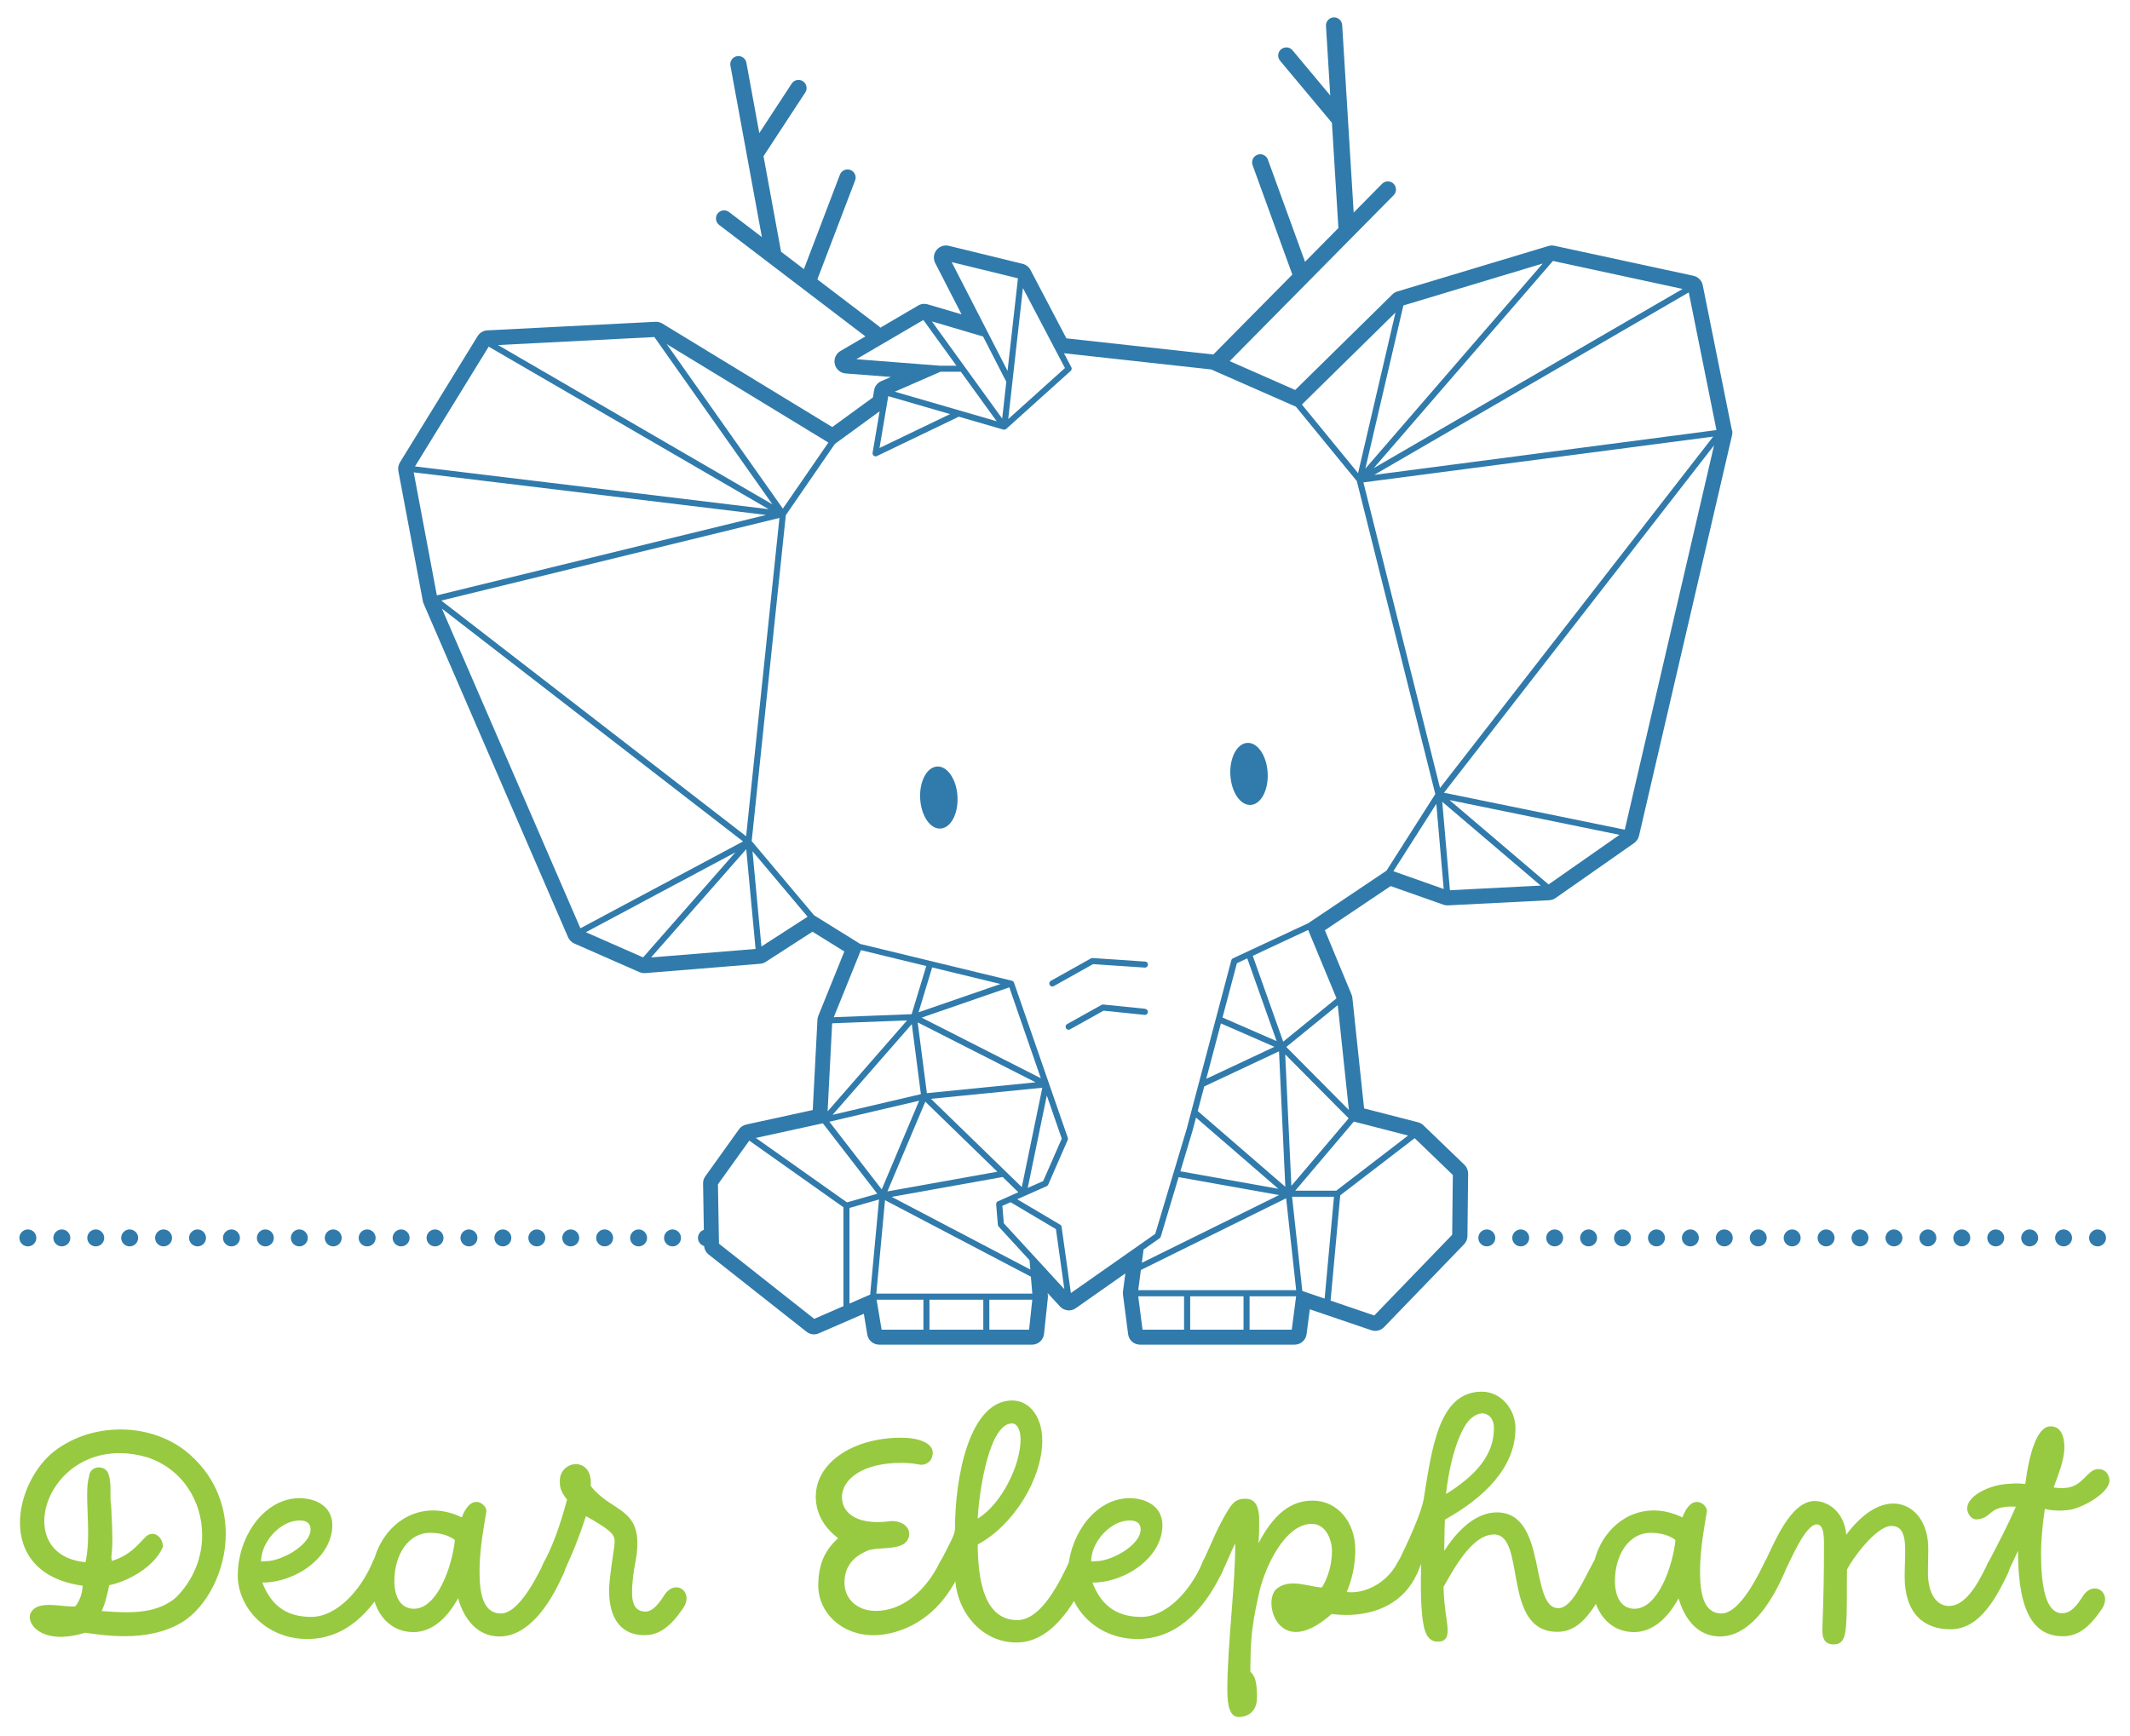 <svg viewBox="0 0 394.44 321.59" version="1.1" xmlns="http://www.w3.org/2000/svg">
  <defs>
    <style>
      .cls-1 {
        fill: #97ca40;
      }

      .cls-1, .cls-2, .cls-3 {
        stroke-width: 0px;
      }

      .cls-2 {
        fill: #fff;
      }

      .cls-3 {
        fill: #307bab;
      }
    </style>
  </defs>
  <g id="bg">
    <rect height="465.17" width="634" y="-69.51" x="-119.78" class="cls-2"></rect>
  </g>
  <g data-name="Layer 9" id="Layer_9">
    <path d="M386.86,229.29c0-.86.71-1.57,1.57-1.57h0c.87,0,1.57.71,1.57,1.57h0c0,.87-.71,1.57-1.57,1.57h0c-.86,0-1.57-.71-1.57-1.57ZM380.57,229.29c0-.86.71-1.57,1.57-1.57h0c.87,0,1.57.71,1.57,1.57h0c0,.87-.71,1.57-1.57,1.57h0c-.86,0-1.57-.71-1.57-1.57ZM374.29,229.29c0-.86.71-1.57,1.57-1.57h0c.87,0,1.57.71,1.57,1.57h0c0,.87-.71,1.57-1.57,1.57h0c-.86,0-1.57-.71-1.57-1.57ZM368.01,229.29c0-.86.71-1.57,1.57-1.57h0c.87,0,1.57.71,1.57,1.57h0c0,.87-.71,1.57-1.57,1.57h0c-.86,0-1.57-.71-1.57-1.57ZM361.72,229.29c0-.86.71-1.57,1.57-1.57h0c.87,0,1.57.71,1.57,1.57h0c0,.87-.71,1.57-1.57,1.57h0c-.86,0-1.57-.71-1.57-1.57ZM355.44,229.29c0-.86.71-1.57,1.57-1.57h0c.87,0,1.57.71,1.57,1.57h0c0,.87-.71,1.57-1.57,1.57h0c-.86,0-1.57-.71-1.57-1.57ZM349.16,229.29c0-.86.71-1.57,1.57-1.57h0c.87,0,1.57.71,1.57,1.57h0c0,.87-.71,1.57-1.57,1.57h0c-.86,0-1.57-.71-1.57-1.57ZM342.87,229.29c0-.86.71-1.57,1.57-1.57h0c.87,0,1.57.71,1.57,1.57h0c0,.87-.71,1.57-1.57,1.57h0c-.86,0-1.57-.71-1.57-1.57ZM336.59,229.29c0-.86.71-1.57,1.57-1.57h0c.87,0,1.57.71,1.57,1.57h0c0,.87-.71,1.57-1.57,1.57h0c-.86,0-1.57-.71-1.57-1.57ZM330.31,229.29c0-.86.71-1.57,1.57-1.57h0c.87,0,1.57.71,1.57,1.57h0c0,.87-.71,1.57-1.57,1.57h0c-.86,0-1.57-.71-1.57-1.57ZM324.03,229.29c0-.86.71-1.57,1.57-1.57h0c.87,0,1.57.71,1.57,1.57h0c0,.87-.71,1.57-1.57,1.57h0c-.86,0-1.57-.71-1.57-1.57ZM317.74,229.29c0-.86.71-1.57,1.57-1.57h0c.87,0,1.57.71,1.57,1.57h0c0,.87-.71,1.57-1.57,1.57h0c-.86,0-1.57-.71-1.57-1.57ZM311.46,229.29c0-.86.71-1.57,1.57-1.57h0c.87,0,1.57.71,1.57,1.57h0c0,.87-.71,1.57-1.57,1.57h0c-.86,0-1.57-.71-1.57-1.57ZM305.18,229.29c0-.86.71-1.57,1.57-1.57h0c.87,0,1.57.71,1.57,1.57h0c0,.87-.71,1.57-1.57,1.57h0c-.86,0-1.57-.71-1.57-1.57ZM298.89,229.29c0-.86.71-1.57,1.57-1.57h0c.87,0,1.57.71,1.57,1.57h0c0,.87-.71,1.57-1.57,1.57h0c-.86,0-1.57-.71-1.57-1.57ZM292.61,229.29c0-.86.71-1.57,1.57-1.57h0c.87,0,1.57.71,1.57,1.57h0c0,.87-.71,1.57-1.57,1.57h0c-.86,0-1.57-.71-1.57-1.57ZM286.33,229.29c0-.86.71-1.57,1.57-1.57h0c.87,0,1.57.71,1.57,1.57h0c0,.87-.71,1.57-1.57,1.57h0c-.86,0-1.57-.71-1.57-1.57ZM280.04,229.29c0-.86.71-1.57,1.57-1.57h0c.87,0,1.57.71,1.57,1.57h0c0,.87-.71,1.57-1.57,1.57h0c-.86,0-1.57-.71-1.57-1.57ZM273.76,229.29c0-.86.71-1.57,1.57-1.57h0c.87,0,1.57.71,1.57,1.57h0c0,.87-.71,1.57-1.57,1.57h0c-.86,0-1.57-.71-1.57-1.57ZM267.48,229.29c0-.86.71-1.57,1.57-1.57h0c.87,0,1.57.71,1.57,1.57h0c0,.87-.71,1.57-1.57,1.57h0c-.86,0-1.57-.71-1.57-1.57ZM261.2,229.29c0-.86.71-1.57,1.57-1.57h0c.87,0,1.57.71,1.57,1.57h0c0,.87-.71,1.57-1.57,1.57h0c-.86,0-1.57-.71-1.57-1.57ZM254.91,229.29c0-.86.71-1.57,1.57-1.57h0c.87,0,1.57.71,1.57,1.57h0c0,.87-.71,1.57-1.57,1.57h0c-.86,0-1.57-.71-1.57-1.57ZM248.63,229.29c0-.86.71-1.57,1.57-1.57h0c.87,0,1.57.71,1.57,1.57h0c0,.87-.71,1.57-1.57,1.57h0c-.86,0-1.57-.71-1.57-1.57ZM242.35,229.29c0-.86.71-1.57,1.57-1.57h0c.87,0,1.57.71,1.57,1.57h0c0,.87-.71,1.57-1.57,1.57h0c-.86,0-1.57-.71-1.57-1.57ZM236.06,229.29c0-.86.71-1.57,1.57-1.57h0c.87,0,1.57.71,1.57,1.57h0c0,.87-.71,1.57-1.57,1.57h0c-.86,0-1.57-.71-1.57-1.57ZM229.78,229.29c0-.86.71-1.57,1.57-1.57h0c.87,0,1.57.71,1.57,1.57h0c0,.87-.71,1.57-1.57,1.57h0c-.86,0-1.57-.71-1.57-1.57ZM223.5,229.29c0-.86.71-1.57,1.57-1.57h0c.87,0,1.57.71,1.57,1.57h0c0,.87-.71,1.57-1.57,1.57h0c-.86,0-1.57-.71-1.57-1.57ZM217.21,229.29c0-.86.71-1.57,1.57-1.57h0c.87,0,1.57.71,1.57,1.57h0c0,.87-.71,1.57-1.57,1.57h0c-.86,0-1.57-.71-1.57-1.57ZM210.93,229.29c0-.86.71-1.57,1.57-1.57h0c.86,0,1.57.71,1.57,1.57h0c0,.87-.71,1.57-1.57,1.57h0c-.86,0-1.57-.71-1.57-1.57ZM204.65,229.29c0-.86.71-1.57,1.57-1.57h0c.86,0,1.57.71,1.57,1.57h0c0,.87-.71,1.57-1.57,1.57h0c-.86,0-1.57-.71-1.57-1.57ZM198.37,229.29c0-.86.71-1.57,1.57-1.57h0c.86,0,1.57.71,1.57,1.57h0c0,.87-.71,1.57-1.57,1.57h0c-.86,0-1.57-.71-1.57-1.57ZM192.08,229.29c0-.86.71-1.57,1.57-1.57h0c.86,0,1.57.71,1.57,1.57h0c0,.87-.71,1.57-1.57,1.57h0c-.86,0-1.57-.71-1.57-1.57ZM185.8,229.29c0-.86.71-1.57,1.57-1.57h0c.86,0,1.57.71,1.57,1.57h0c0,.87-.71,1.57-1.57,1.57h0c-.86,0-1.57-.71-1.57-1.57ZM179.52,229.29c0-.86.71-1.57,1.57-1.57h0c.86,0,1.57.71,1.57,1.57h0c0,.87-.71,1.57-1.57,1.57h0c-.86,0-1.57-.71-1.57-1.57ZM173.23,229.29c0-.86.71-1.57,1.57-1.57h0c.86,0,1.57.71,1.57,1.57h0c0,.87-.71,1.57-1.57,1.57h0c-.86,0-1.57-.71-1.57-1.57ZM166.95,229.29c0-.86.71-1.57,1.57-1.57h0c.86,0,1.57.71,1.57,1.57h0c0,.87-.71,1.57-1.57,1.57h0c-.86,0-1.57-.71-1.57-1.57ZM160.67,229.29c0-.86.71-1.57,1.57-1.57h0c.86,0,1.57.71,1.57,1.57h0c0,.87-.71,1.57-1.57,1.57h0c-.86,0-1.57-.71-1.57-1.57ZM154.38,229.29c0-.86.71-1.57,1.57-1.57h0c.86,0,1.57.71,1.57,1.57h0c0,.87-.71,1.57-1.57,1.57h0c-.86,0-1.57-.71-1.57-1.57ZM148.1,229.29c0-.86.71-1.57,1.57-1.57h0c.86,0,1.57.71,1.57,1.57h0c0,.87-.71,1.57-1.57,1.57h0c-.86,0-1.57-.71-1.57-1.57ZM141.82,229.29c0-.86.71-1.57,1.57-1.57h0c.86,0,1.57.71,1.57,1.57h0c0,.87-.71,1.57-1.57,1.57h0c-.86,0-1.57-.71-1.57-1.57ZM135.54,229.29c0-.86.71-1.57,1.57-1.57h0c.86,0,1.57.71,1.57,1.57h0c0,.87-.71,1.57-1.57,1.57h0c-.86,0-1.57-.71-1.57-1.57ZM129.25,229.29c0-.86.71-1.57,1.57-1.57h0c.86,0,1.57.71,1.57,1.57h0c0,.87-.71,1.57-1.57,1.57h0c-.86,0-1.57-.71-1.57-1.57ZM122.97,229.29c0-.86.71-1.57,1.57-1.57h0c.86,0,1.57.71,1.57,1.57h0c0,.87-.71,1.57-1.57,1.57h0c-.86,0-1.57-.71-1.57-1.57ZM116.69,229.29c0-.86.71-1.57,1.57-1.57h0c.86,0,1.57.71,1.57,1.57h0c0,.87-.71,1.57-1.57,1.57h0c-.86,0-1.57-.71-1.57-1.57ZM110.4,229.29c0-.86.71-1.57,1.57-1.57h0c.86,0,1.57.71,1.57,1.57h0c0,.87-.71,1.57-1.57,1.57h0c-.86,0-1.57-.71-1.57-1.57ZM104.12,229.29c0-.86.71-1.57,1.57-1.57h0c.86,0,1.57.71,1.57,1.57h0c0,.87-.71,1.57-1.57,1.57h0c-.86,0-1.57-.71-1.57-1.57ZM97.84,229.29c0-.86.71-1.57,1.57-1.57h0c.86,0,1.57.71,1.57,1.57h0c0,.87-.71,1.57-1.57,1.57h0c-.86,0-1.57-.71-1.57-1.57ZM91.55,229.29c0-.86.71-1.57,1.57-1.57h0c.86,0,1.57.71,1.57,1.57h0c0,.87-.71,1.57-1.57,1.57h0c-.86,0-1.57-.71-1.57-1.57ZM85.27,229.29c0-.86.71-1.57,1.57-1.57h0c.86,0,1.57.71,1.57,1.57h0c0,.87-.71,1.57-1.57,1.57h0c-.86,0-1.57-.71-1.57-1.57ZM78.99,229.29c0-.86.71-1.57,1.57-1.57h0c.86,0,1.57.71,1.57,1.57h0c0,.87-.71,1.57-1.57,1.57h0c-.86,0-1.57-.71-1.57-1.57ZM72.71,229.29c0-.86.71-1.57,1.57-1.57h0c.86,0,1.57.71,1.57,1.57h0c0,.87-.71,1.57-1.57,1.57h0c-.86,0-1.57-.71-1.57-1.57ZM66.42,229.29c0-.86.71-1.57,1.57-1.57h0c.86,0,1.57.71,1.57,1.57h0c0,.87-.71,1.57-1.57,1.57h0c-.86,0-1.57-.71-1.57-1.57ZM60.14,229.29c0-.86.71-1.57,1.57-1.57h0c.86,0,1.57.71,1.57,1.57h0c0,.87-.71,1.57-1.57,1.57h0c-.86,0-1.57-.71-1.57-1.57ZM53.86,229.29c0-.86.71-1.57,1.57-1.57h0c.86,0,1.57.71,1.57,1.57h0c0,.87-.71,1.57-1.57,1.57h0c-.86,0-1.57-.71-1.57-1.57ZM47.57,229.29c0-.86.71-1.57,1.57-1.57h0c.86,0,1.57.71,1.57,1.57h0c0,.87-.71,1.57-1.57,1.57h0c-.86,0-1.57-.71-1.57-1.57ZM41.29,229.29c0-.86.71-1.57,1.57-1.57h0c.86,0,1.57.71,1.57,1.57h0c0,.87-.71,1.57-1.57,1.57h0c-.86,0-1.57-.71-1.57-1.57ZM35.01,229.29c0-.86.71-1.57,1.57-1.57h0c.86,0,1.57.71,1.57,1.57h0c0,.87-.71,1.57-1.57,1.57h0c-.86,0-1.57-.71-1.57-1.57ZM28.72,229.29c0-.86.71-1.57,1.57-1.57h0c.86,0,1.57.71,1.57,1.57h0c0,.87-.71,1.57-1.57,1.57h0c-.86,0-1.57-.71-1.57-1.57ZM22.44,229.29c0-.86.71-1.57,1.57-1.57h0c.86,0,1.57.71,1.57,1.57h0c0,.87-.71,1.57-1.57,1.57h0c-.86,0-1.57-.71-1.57-1.57ZM16.16,229.29c0-.86.71-1.57,1.57-1.57h0c.86,0,1.57.71,1.57,1.57h0c0,.87-.71,1.57-1.57,1.57h0c-.86,0-1.57-.71-1.57-1.57ZM9.88,229.29c0-.86.71-1.57,1.57-1.57h0c.86,0,1.57.71,1.57,1.57h0c0,.87-.71,1.57-1.57,1.57h0c-.86,0-1.57-.71-1.57-1.57ZM3.59,229.29c0-.86.71-1.57,1.57-1.57h0c.86,0,1.57.71,1.57,1.57h0c0,.87-.71,1.57-1.57,1.57h0c-.86,0-1.57-.71-1.57-1.57Z" class="cls-3"></path>
  </g>
  <g id="logo-blue-coral">
    <g>
      <path d="M5.51,299.49c0-.17,0-.29.06-.47.53-1.4,1.93-1.75,3.5-1.75s3.15.29,4.26.29c.23,0,.41,0,.64-.06.76-.93,1.28-2.33,1.34-3.79-8.46-1.17-11.61-6.25-11.61-11.67,0-4.73,2.39-9.75,5.72-12.72,3.56-3.04,8.23-4.55,12.9-4.55,4.26,0,8.52,1.28,11.96,3.91,5.37,4.26,7.53,9.98,7.53,15.41,0,6.95-3.56,13.6-8.11,16.4-3.27,1.93-6.95,2.57-10.62,2.57-2.45,0-4.96-.29-7.3-.64-1.75.53-3.27.76-4.49.76-3.97,0-5.78-2.1-5.78-3.68ZM32.65,295.82c3.21-3.21,4.79-7.41,4.79-11.44,0-6.3-3.62-12.31-10.21-14.47-1.87-.53-3.5-.76-5.08-.76-8.7,0-13.95,6.89-13.95,12.61,0,3.79,2.33,7.12,7.65,7.59.35-1.69.47-3.56.47-5.37,0-2.45-.18-4.9-.18-7,0-1.34.06-2.51.35-3.5.06-1.11.93-1.69,1.81-1.69.64,0,1.34.29,1.69.99.52,1.28.47,2.74.47,4.14,0,.64,0,1.28.12,1.87.17,2.98.23,4.96.23,6.3,0,2.33-.18,2.8-.18,3.27,0,.23,0,.41.12.76,3.33-1.11,4.49-2.68,6.3-4.55.35-.29.76-.47,1.17-.47,1.11,0,2.04,1.23,1.93,2.45-1.63,3.85-6.83,6.48-9.92,7.06-.35,1.58-.64,3.15-1.4,4.79,1.52.12,3.09.23,4.61.23,3.33,0,6.6-.53,9.22-2.8Z" class="cls-1"></path>
      <path d="M44.03,291.85c0-7,4.44-13.37,10.04-14.24.47-.06.88-.12,1.28-.12,3.33,0,6.19,1.63,6.19,5.02,0,5.89-6.77,10.62-12.96,10.62,1.46,3.79,4.03,6.36,9.05,6.36,4.55,0,9.1-4.67,11.44-10.33,1.11-2.68,5.08-1.17,3.44,2.22-3.62,7.53-8.81,12.2-15.58,12.2-7.88,0-12.9-6.07-12.9-11.73ZM57.51,283.33c0-1.81-1.75-1.81-2.86-1.63-3.09.47-6.3,4.03-6.3,7.53.58-.06,1.17-.06,1.69-.12,3.39-.58,7.47-3.38,7.47-5.78Z" class="cls-1"></path>
      <path d="M84.82,296.05c-2.51,4.55-5.49,6.25-8.23,6.25-4.9,0-7.82-4.2-7.82-9.57,0-7,4.9-12.96,11.44-12.96,1.69,0,3.5.41,5.31,1.28.82-2.16,1.81-2.86,2.69-2.86,1.05,0,1.87.99,1.87,1.69-.47,2.8-1.28,7.18-1.28,11.09s.53,7.88,3.97,7.88c2.86,0,5.84-5.02,7.94-9.4,1.4-2.98,4.96-1.05,3.68,1.93-2.74,6.3-6.77,11.73-11.91,11.73-4.03,0-6.54-3.15-7.65-7.06ZM84.24,285.25c-.53-.41-1.93-1.34-4.61-1.34-3.97,0-6.6,4.03-6.6,8.93,0,2.74,1.05,5.14,3.62,5.14,4.32,0,7.06-7.76,7.59-12.72Z" class="cls-1"></path>
      <path d="M112.89,292.96c.41-4.2.93-6.19.93-7.53s-1.11-2.22-5.31-4.61c-2.1,6.42-3.33,8.46-4.14,10.56-1.11,2.8-5.19.88-3.68-1.93,1.69-3.21,2.92-6.54,4.32-11.67-1.4-1.75-1.34-2.74-1.34-3.5,0-1.93,1.52-3.09,2.98-3.09s2.98,1.17,2.74,4.03c3.5,4.55,8.64,4.08,8.64,10.56,0,2.69-.58,3.79-.88,7.12-.35,3.5.06,5.6,2.39,5.6,1.28,0,2.39-1.34,3.44-2.98,1.98-3.21,5.66-.76,3.5,2.39-2.39,3.5-4.49,4.96-7.12,4.96-5.08,0-7-4.2-6.48-9.92Z" class="cls-1"></path>
      <path d="M177.67,291.38c-2.51,5.49-6.77,9.75-12.84,11.15-1.05.23-2.1.35-3.09.35-5.95,0-10.21-4.26-10.21-9.16,0-3.85,1.11-6.48,3.68-8.81-2.92-2.22-4.14-4.96-4.14-7.7,0-6.3,6.89-10.91,15.82-10.91,3.27,0,5.84.99,5.84,2.8,0,.41-.12.82-.35,1.28-.47.64-1.05.93-1.81.93-.18,0-.35-.06-.47-.06-1.17-.23-2.28-.29-3.27-.29-6.83,0-10.91,2.86-10.91,6.36,0,2.51,2.04,4.61,6.65,4.61.7,0,1.46-.06,2.28-.17,1.63-.18,3.79.76,3.5,2.74-.7,3.27-6.19,1.58-8.35,3.03-2.39,1.17-3.62,3.04-3.62,5.66,0,3.03,2.45,5.19,5.78,5.19,4.96,0,9.22-3.68,11.85-8.93,1.52-3.04,5.19-1.34,3.68,1.93Z" class="cls-1"></path>
      <path d="M176.91,292.72c-1.11,3.15-5.49,1.87-2.86-3.27,2.04-3.97,2.8-5.25,2.8-6.3,0-9.51,2.63-23.75,10.62-23.75,3.04,0,5.54,2.86,5.54,7.41,0,7.12-5.37,15.76-11.96,19.26.06,6.95,1.34,14.01,7.35,14.01,4.55,0,8-7.47,9.51-10.62,1.46-3.33,5.31-1.63,3.68,1.93-2.98,6.65-7.24,12.84-13.37,12.84s-10.8-5.19-11.32-11.5ZM188.99,266.63c0-1.81-.64-2.98-1.58-2.98-4.09,0-6.01,11.73-6.36,17.63,4.38-2.63,7.94-9.86,7.94-14.65Z" class="cls-1"></path>
      <path d="M197.75,291.85c0-7,4.44-13.37,10.04-14.24.47-.06.88-.12,1.28-.12,3.33,0,6.19,1.63,6.19,5.02,0,5.89-6.77,10.62-12.96,10.62,1.46,3.79,4.03,6.36,9.05,6.36,4.55,0,9.1-4.67,11.44-10.33,1.11-2.68,5.08-1.17,3.44,2.22-3.62,7.53-8.81,12.2-15.58,12.2-7.88,0-12.9-6.07-12.9-11.73ZM211.23,283.33c0-1.81-1.75-1.81-2.86-1.63-3.09.47-6.3,4.03-6.3,7.53.58-.06,1.17-.06,1.69-.12,3.39-.58,7.47-3.38,7.47-5.78Z" class="cls-1"></path>
      <path d="M227.28,313.33c0-8.93,1.52-19.84,1.46-27.49-1.05,2.22-1.63,3.74-2.51,5.54-1.63,3.33-4.96.99-3.56-1.93,1.87-3.97,2.63-6.25,4.79-9.81.99-1.58,1.69-2.04,3.21-2.04,2.1,0,2.51,2.04,2.51,3.91s0,2.51-.12,4.32c3.44-6.65,7.06-7.88,10.04-7.88,4.55,0,7.88,3.97,7.88,9.1,0,2.51-.47,5.14-1.58,7.82.35.06.64.06.93.06,2.63,0,6.48-1.69,8.46-5.49,1.4-2.74,5.08-1.28,3.68,1.93-2.45,5.54-7.7,7.76-13.19,7.76-.88,0-1.75-.06-2.69-.18-2.68,2.39-4.9,3.33-6.59,3.33-3.09,0-4.55-2.98-4.55-5.37,0-1.05.29-1.98.88-2.57.93-.76,1.98-1.05,3.15-1.05,1.75,0,3.62.64,5.31.76,1.23-1.98,1.87-4.44,1.87-6.83,0-1.87-1.05-4.96-3.74-4.96-5.02,0-8.64,8.05-9.69,12.49-1.87,7.94-1.58,10.86-1.69,14.88.99.88,1.23,2.22,1.23,4.84,0,2.39-1.52,3.56-3.38,3.56-1.63,0-2.1-2.1-2.1-4.73Z" class="cls-1"></path>
      <path d="M294.98,289.46c1.34-2.45,4.73-.41,3.62,1.93-3.79,7.94-6.42,10.86-10.21,10.86-10.39,0-5.66-18.03-11.73-18.03-4.14,0-7.53,6.59-9.34,9.69.06,3.79.76,6.48.76,8.11,0,1.4-.53,2.04-1.75,2.04-1.69.06-2.39-1.28-2.74-3.21-.35-1.98-.47-4.55-.47-6.89,0-.76,0-2.51.06-4.26-.35.76-.58,1.34-.76,1.69-1.05,2.16-4.84.64-3.56-1.93,1.75-3.56,4.38-9.22,4.79-11.85,1.52-9.4,2.8-19.84,10.74-19.84,3.74,0,6.25,3.44,6.25,6.77,0,7.29-5.84,12.9-13.07,16.93-.06,1.17-.06,2.28-.12,5.78,3.44-5.31,6.89-7.12,9.75-7.12,9.46,0,5.95,17.74,11.38,17.74,2.51,0,4.55-5.02,6.42-8.4ZM276.65,264.53c0-1.98-1.17-2.74-2.16-2.74-1.11,0-2.39.93-3.21,2.33-1.93,3.27-3.04,8.29-3.5,12.61,5.6-3.5,8.87-7.24,8.87-12.2Z" class="cls-1"></path>
      <path d="M310.85,296.05c-2.51,4.55-5.49,6.25-8.23,6.25-4.9,0-7.82-4.2-7.82-9.57,0-7,4.9-12.96,11.44-12.96,1.69,0,3.5.41,5.31,1.28.82-2.16,1.81-2.86,2.68-2.86,1.05,0,1.87.99,1.87,1.69-.47,2.8-1.28,7.18-1.28,11.09s.53,7.88,3.97,7.88c2.86,0,5.84-5.02,7.94-9.4,1.4-2.98,4.96-1.05,3.68,1.93-2.74,6.3-6.77,11.73-11.91,11.73-4.03,0-6.54-3.15-7.65-7.06ZM310.27,285.25c-.53-.41-1.93-1.34-4.61-1.34-3.97,0-6.6,4.03-6.6,8.93,0,2.74,1.05,5.14,3.62,5.14,4.32,0,7.06-7.76,7.59-12.72Z" class="cls-1"></path>
      <path d="M326.78,289.46c2.33-5.02,5.37-12.14,9.98-11.38,2.57.41,4.84,2.63,5.14,6.19,3.03-4.09,6.13-5.78,8.7-5.78s5.08,1.69,6.07,5.19c.64,2.16.35,4.2.35,7.53,0,4.08,1.63,6.25,3.91,6.25,3.74,0,6.25-6.19,7.24-8,1.46-2.69,4.84-.53,3.68,1.93-2.86,6.07-5.89,10.39-10.68,10.39s-8.46-2.8-8.46-9.8c0-4.61.88-9.34-2.45-9.34-2.98,0-7.65,6.71-8.23,8.11-.06,2.92.06,7.59-.17,10.39-.17,1.93-.47,3.44-2.28,3.44-2.04,0-2.16-1.63-2.1-3.21.23-5.84.29-10.56.29-14.47,0-1.81.12-4.55-1.34-4.55-2.1,0-4.84,6.6-6.07,9.05-1.4,2.8-4.96,1.11-3.56-1.93Z" class="cls-1"></path>
      <path d="M368.16,289.46c1.75-3.33,3.62-6.83,5.14-10.39-.99-.06-1.63,0-2.04.06-2.92.35-2.68,2.04-5.02,2.28-1.17.17-1.81-.99-1.93-1.75-.29-2.45,3.74-4.38,6.71-4.73,1.4-.17,2.8-.23,4.03-.06.7-5.54,2.16-10.68,4.67-10.68,1.93,0,2.57,1.87,2.57,3.85,0,2.45-1.17,5.14-1.98,7.47.76.12,1.58.17,2.45.06,2.92-.35,3.74-3.21,5.54-3.44,1.34-.17,2.16.7,2.33,1.87.29,2.51-5.31,5.43-7.41,5.66-1.52.23-3.09.17-4.55-.17-.41,2.8-.7,5.6-.7,8.23,0,6.19.88,11.09,3.91,11.09,1.63,0,2.74-1.46,3.79-3.09,1.98-3.21,5.66-.76,3.5,2.39-2.39,3.5-4.49,4.96-7.12,4.96-5.14,0-8.35-3.91-8.35-15.82-.64,1.4-1.34,2.86-1.98,4.2-1.4,2.92-5.08.76-3.56-1.98Z" class="cls-1"></path>
    </g>
    <g>
      <polygon points="196.05 64.77 224.44 67.9 240.34 74.89 259.41 56.14 287.38 47.72 313.12 53.28 318.53 80.14 301.3 154.34 286.74 164.52 267.99 165.48 257.18 161.66 242.55 171.5 248.18 185.08 250.51 207.11 262.01 210.08 269.6 217.39 269.47 228.94 254.64 244.3 240.65 239.53 239.7 246.85 211.09 246.85 210.15 239.52 211.25 231.13 197.9 240.49 191.19 233.18 191.78 240.17 191.07 246.85 162.78 246.85 161.67 240.17 150.7 244.94 132.59 230.63 132.39 219.19 138.63 210.49 152.61 207.43 153.56 189 159.09 175.33 150.39 169.93 140.53 176.28 119.24 178.01 107.2 172.72 80.46 110.97 75.92 86.84 90.31 63.45 121.46 61.86 154.2 81.8 163.68 74.89 164.05 72.67 174.07 68.3 156.76 66.94 171.15 58.52 182.44 61.86 175.18 47.72 188.85 51.05 196.05 64.77" class="cls-2"></polygon>
      <g>
        <path d="M212.07,178.11l-9.74-.66c-.11,0-.22.02-.31.07l-7.42,4.15c-.27.15-.37.49-.22.76.1.18.29.29.49.29.09,0,.19-.02.27-.07l7.27-4.07,9.57.64c.28.03.58-.21.6-.52.02-.31-.21-.58-.52-.6Z" class="cls-3"></path>
        <path d="M212.09,186.85l-7.78-.79c-.11-.01-.23.01-.33.07l-6.36,3.55c-.27.15-.37.49-.22.76.1.18.29.29.49.29.09,0,.19-.02.27-.07l6.2-3.46,7.6.78c.3.04.58-.19.61-.5.03-.31-.19-.58-.5-.61Z" class="cls-3"></path>
        <path d="M173.55,141.98c-1.91.1-3.32,2.75-3.15,5.93.17,3.17,1.85,5.67,3.76,5.56,1.91-.1,3.32-2.75,3.15-5.93-.17-3.17-1.85-5.66-3.76-5.56Z" class="cls-3"></path>
        <path d="M230.99,137.6c-1.91.1-3.32,2.75-3.15,5.93.17,3.17,1.85,5.67,3.76,5.56,1.91-.1,3.32-2.75,3.15-5.93-.17-3.17-1.85-5.66-3.76-5.56Z" class="cls-3"></path>
        <path d="M320.72,79.69l-5.4-26.86c-.17-.87-.85-1.56-1.72-1.75l-25.75-5.56c-.16-.03-.31-.05-.47-.05-.22,0-.44.03-.65.1l-27.97,8.42c-.35.1-.67.29-.92.55l-17.99,17.69-12.13-5.34,30.36-30.73c.58-.59.58-1.54-.01-2.13-.59-.58-1.54-.58-2.13.01l-5.26,5.33-2.13-34.74c-.05-.83-.79-1.47-1.59-1.41-.83.05-1.46.76-1.41,1.59l.79,12.87-6.98-8.36c-.53-.64-1.48-.72-2.12-.19-.64.53-.72,1.48-.19,2.12l9.6,11.49,1.2,19.5-6.18,6.25-6.88-18.93c-.28-.78-1.15-1.19-1.93-.9-.78.28-1.18,1.15-.9,1.93l7.36,20.27-14.63,14.8s0,0,0,0l-27.21-2.99-6.65-12.67c-.3-.57-.83-.98-1.45-1.13l-13.67-3.34c-.18-.04-.36-.06-.53-.06-.68,0-1.33.31-1.76.85-.54.69-.63,1.63-.23,2.41l4.87,9.49-6.27-1.85c-.21-.06-.42-.09-.63-.09-.39,0-.79.1-1.13.31l-7.02,4.11c-.06-.07-.11-.16-.19-.22l-11.46-8.73,6.99-18.33c.3-.78-.09-1.65-.87-1.94-.77-.29-1.65.09-1.94.87l-6.67,17.5-4.23-3.23-3.25-17.69,7.73-11.8c.46-.69.26-1.63-.43-2.08-.69-.45-1.63-.26-2.08.43l-6,9.17-2.39-13.03c-.15-.82-.93-1.36-1.75-1.21-.82.15-1.36.93-1.21,1.75l5.83,31.75-6.09-4.64c-.66-.5-1.6-.38-2.11.28-.5.66-.38,1.6.28,2.11l27.09,20.65-4.62,2.7c-.84.49-1.27,1.48-1.05,2.43.22.95,1.03,1.66,2.01,1.73l8.37.65-1.79.78c-.69.3-1.19.93-1.31,1.68l-.22,1.33-7.53,5.49-31.46-19.17c-.35-.21-.75-.33-1.16-.33-.04,0-.08,0-.11,0l-31.15,1.59c-.74.04-1.41.44-1.79,1.06l-14.39,23.4c-.29.47-.4,1.04-.29,1.59l4.54,24.12c.03.16.08.32.15.48l26.74,61.76c.23.52.64.93,1.16,1.16l12.03,5.29c.28.12.59.19.9.19.06,0,.12,0,.18,0l21.3-1.73c.37-.03.72-.15,1.03-.35l8.66-5.59,5.9,3.66-4.82,11.92c-.09.23-.15.48-.16.72l-.87,16.73-12.32,2.69c-.54.12-1.02.43-1.34.88l-6.23,8.7c-.28.39-.43.86-.42,1.34l.19,11.44c.01.67.32,1.3.85,1.72l18.12,14.3c.4.32.89.48,1.39.48.3,0,.61-.06.89-.19l8.33-3.62.64,3.85c.18,1.08,1.11,1.87,2.21,1.87h28.29c1.15,0,2.11-.86,2.23-2l.71-6.68c.02-.14.02-.28,0-.42l-.04-.46,2.28,2.48c.44.48,1.04.73,1.65.73.45,0,.9-.13,1.29-.41l9.17-6.44-.44,3.34c-.03.19-.03.39,0,.58l.95,7.33c.14,1.12,1.09,1.95,2.22,1.95h28.61c1.12,0,2.08-.83,2.22-1.95l.6-4.6,11.4,3.88c.24.08.48.12.72.12.6,0,1.18-.24,1.61-.68l14.83-15.36c.4-.41.62-.96.63-1.53l.13-11.55c0-.62-.24-1.21-.68-1.64l-7.6-7.32c-.28-.27-.62-.46-1-.56l-9.99-2.57-2.17-20.49c-.02-.21-.08-.42-.16-.62l-4.93-11.89,12.18-8.18,9.75,3.44c.24.09.49.13.75.13.04,0,.08,0,.11,0l18.75-.95c.42-.02.83-.16,1.17-.4l14.56-10.19c.45-.32.77-.79.9-1.33l17.23-74.2c.07-.31.08-.63.01-.95ZM287.58,48.33l24.01,5.19-57.2,33.19,33.19-38.38ZM259.88,56.58l25.81-7.77-32.85,37.99,7.04-30.21ZM317.25,80.87l-50.58,65.08-14.19-56.6,64.77-8.48ZM258.42,57.89l-6.93,29.75-10.4-12.71,17.33-17.04ZM189.43,53.36l7.78,14.81-10.5,9.45,2.72-24.26ZM176.24,48.55l12.23,2.99.03.06-1.92,17.1-3.64-7.09-6.7-13.05ZM182.05,62.33l4.3,8.38-.76,6.82-13.02-18,9.48,2.8ZM184.58,78.03l-1.88-.55-5.03-1.46h0l-11.97-3.47,8.48-3.7h3.75l6.64,9.18ZM158.58,66.53l12.41-7.26,6.13,8.47h-3.04l-15.51-1.21ZM164.5,73.38l11.44,3.32-13.07,6.28,1.62-9.6ZM153.4,81.97l-8.43,12.24-21.5-30.47,29.93,18.23ZM121.18,62.43l21.86,30.99-50.82-29.51,28.96-1.48ZM90.5,64.21l51.84,30.1-65.49-7.92,13.65-22.19ZM76.61,87.49l65.25,7.89-60.96,14.9-4.29-22.79ZM144.34,95.93l-6.17,58.96-56.45-43.65,62.62-15.31ZM81.84,112.74l55.76,43.11-30.12,16.09-25.64-59.2ZM119.09,177.33l-10.6-4.66,27.68-14.79-17.08,19.45ZM120.57,177.34l17.62-20.05,1.73,18.48-19.35,1.57ZM141,175.31l-1.65-17.64,10.2,12.13-8.54,5.51ZM159.43,175.99l12.1,2.94-2.71,8.92-14.42.56,5.02-12.41ZM189.22,219.88l-16.82-16.35,20.62-2.06-3.8,18.41ZM193.86,202.94l2.76,7.96-3.44,7.86-2.86,1.27,3.53-17.1ZM184.79,226.87c0,.12.06.24.15.33l5.71,6.22.15,1.73-25.67-13.46,20.55-3.68,2.9,2.82-3.78,1.68c-.22.1-.35.32-.33.56l.32,3.81ZM170.53,202.66l-16.35,3.83,14.67-16.8,1.68,12.97ZM169.94,189.37l21.83,11.1-20.13,2.01-1.7-13.11ZM170.21,203.88l-6.93,16.43-9.69-12.54,16.62-3.89ZM171.35,204.06l13.34,12.97-20.36,3.65,7.02-16.62ZM170.67,188.49l16.24-5.61,5.83,16.83-22.07-11.22ZM170.1,187.5l2.52-8.31,12.65,3.07-15.17,5.24ZM154.1,189.54l13.87-.54-14.71,16.85.84-16.31ZM150.79,244.29l-17.65-13.93-.19-10.99,5.8-8.1,17.44,12.34v18.19s.02.08.02.12l-5.43,2.36ZM139.98,210.77l12.4-2.71,10.08,13.05-5.61,1.6-16.88-11.94ZM161.14,239.79l-3.83,1.66v-17.71l5.47-1.57-1.64,17.61ZM171,246.29h-7.74l-.93-5.56h8.67v5.56ZM182.09,246.29h-9.97v-5.56h9.97v5.56ZM190.57,246.29h-7.36v-5.56h7.95l-.59,5.56ZM162.28,239.61l1.61-17.31,27.01,14.17.27,3.14h-28.89ZM185.89,226.58l-.27-3.23,1.52-.67,8.4,4.98,1.56,11.12-11.21-12.2ZM219.27,246.29h-7.69l-.8-6.19h8.49v6.19ZM230.28,246.29h-9.88v-6.19h9.88v6.19ZM239.21,246.29h-7.81v-6.19h8.62l-.81,6.19ZM210.78,238.97l.49-3.74,26.9-13.28,1.86,17.02h-29.25ZM236.01,193.89l-12.63,5.93,2.71-10.26,9.91,4.33ZM226.39,188.47l2.66-10.06,1.92-.9,5.44,15.33-10.02-4.37ZM236.85,194.73l1.17,25.09-16.22-14.03,1.21-4.56,13.84-6.5ZM238,195.3l11.75,11.84-10.61,12.51-1.14-24.35ZM236.74,220.19l-18.15-3.24,2.26-7.56.63-2.39,15.25,13.19ZM236.87,221.35l-25.42,12.55.32-2.46,2.98-2.09c.1-.07.18-.18.21-.3l3.3-11.02,18.6,3.32ZM241.17,239.12l-1.9-17.46h7.76l-1.73,18.87-4.13-1.41ZM269.04,217.63l-.12,11.08-14.43,14.95-8.09-2.76,1.79-19.5,13.78-10.58,7.08,6.82ZM250.71,207.74l10.04,2.59-13.29,10.21h-7.6l10.85-12.8ZM249.78,205.59l-11.58-11.67,9.53-7.75,2.06,19.43ZM247.5,184.91l-9.87,8.03-5.64-15.9,10.26-4.79,5.25,12.66ZM256.77,161.26l-14.51,9.74-13.93,6.5c-.15.07-.26.2-.31.36l-8.26,31.22-5.83,19.46-15.62,10.96-1.72-12.26c-.02-.17-.12-.32-.27-.4l-7.95-4.71,5.45-2.42c.13-.06.23-.16.29-.29l3.61-8.26c.06-.13.06-.27.02-.41l-9.97-28.76s0,0,0,0c-.03-.08-.08-.15-.13-.2-.02-.02-.04-.03-.06-.04-.05-.04-.1-.06-.16-.08-.02,0-.03-.02-.04-.02l-28.08-6.81-8.55-5.31-11.55-13.74,6.32-60.37,9.08-13.19,8.29-6.05-1.3,7.7c-.03.21.05.42.22.54.1.07.22.11.34.11.08,0,.17-.02.24-.06l15.17-7.29,8.27,2.4s.04,0,.06,0c.01,0,.02,0,.03,0,.02,0,.04,0,.06,0h0s.05-.01.08-.02c.02,0,.05,0,.07-.01.03,0,.05-.02.08-.03.02,0,.04-.02.06-.04.03-.02.06-.03.08-.05,0,0,0,0,0,0l11.92-10.73c.19-.17.24-.45.12-.68l-1.36-2.59,27.26,3,15.69,6.9,11.28,13.78,14.53,57.97-9.02,14.16ZM258.03,161.37l7.95-12.48,1.37,15.77-9.32-3.29ZM268.5,164.89l-1.42-16.38,18.23,15.52-16.8.86ZM286.77,163.82l-18.35-15.63,31.49,6.44-13.14,9.19ZM300.88,153.68l-33.48-6.85,50.01-64.34-16.53,71.19ZM254.48,87.96l58.25-33.8,5.13,25.5-63.38,8.3Z" class="cls-3"></path>
      </g>
    </g>
  </g>
</svg>